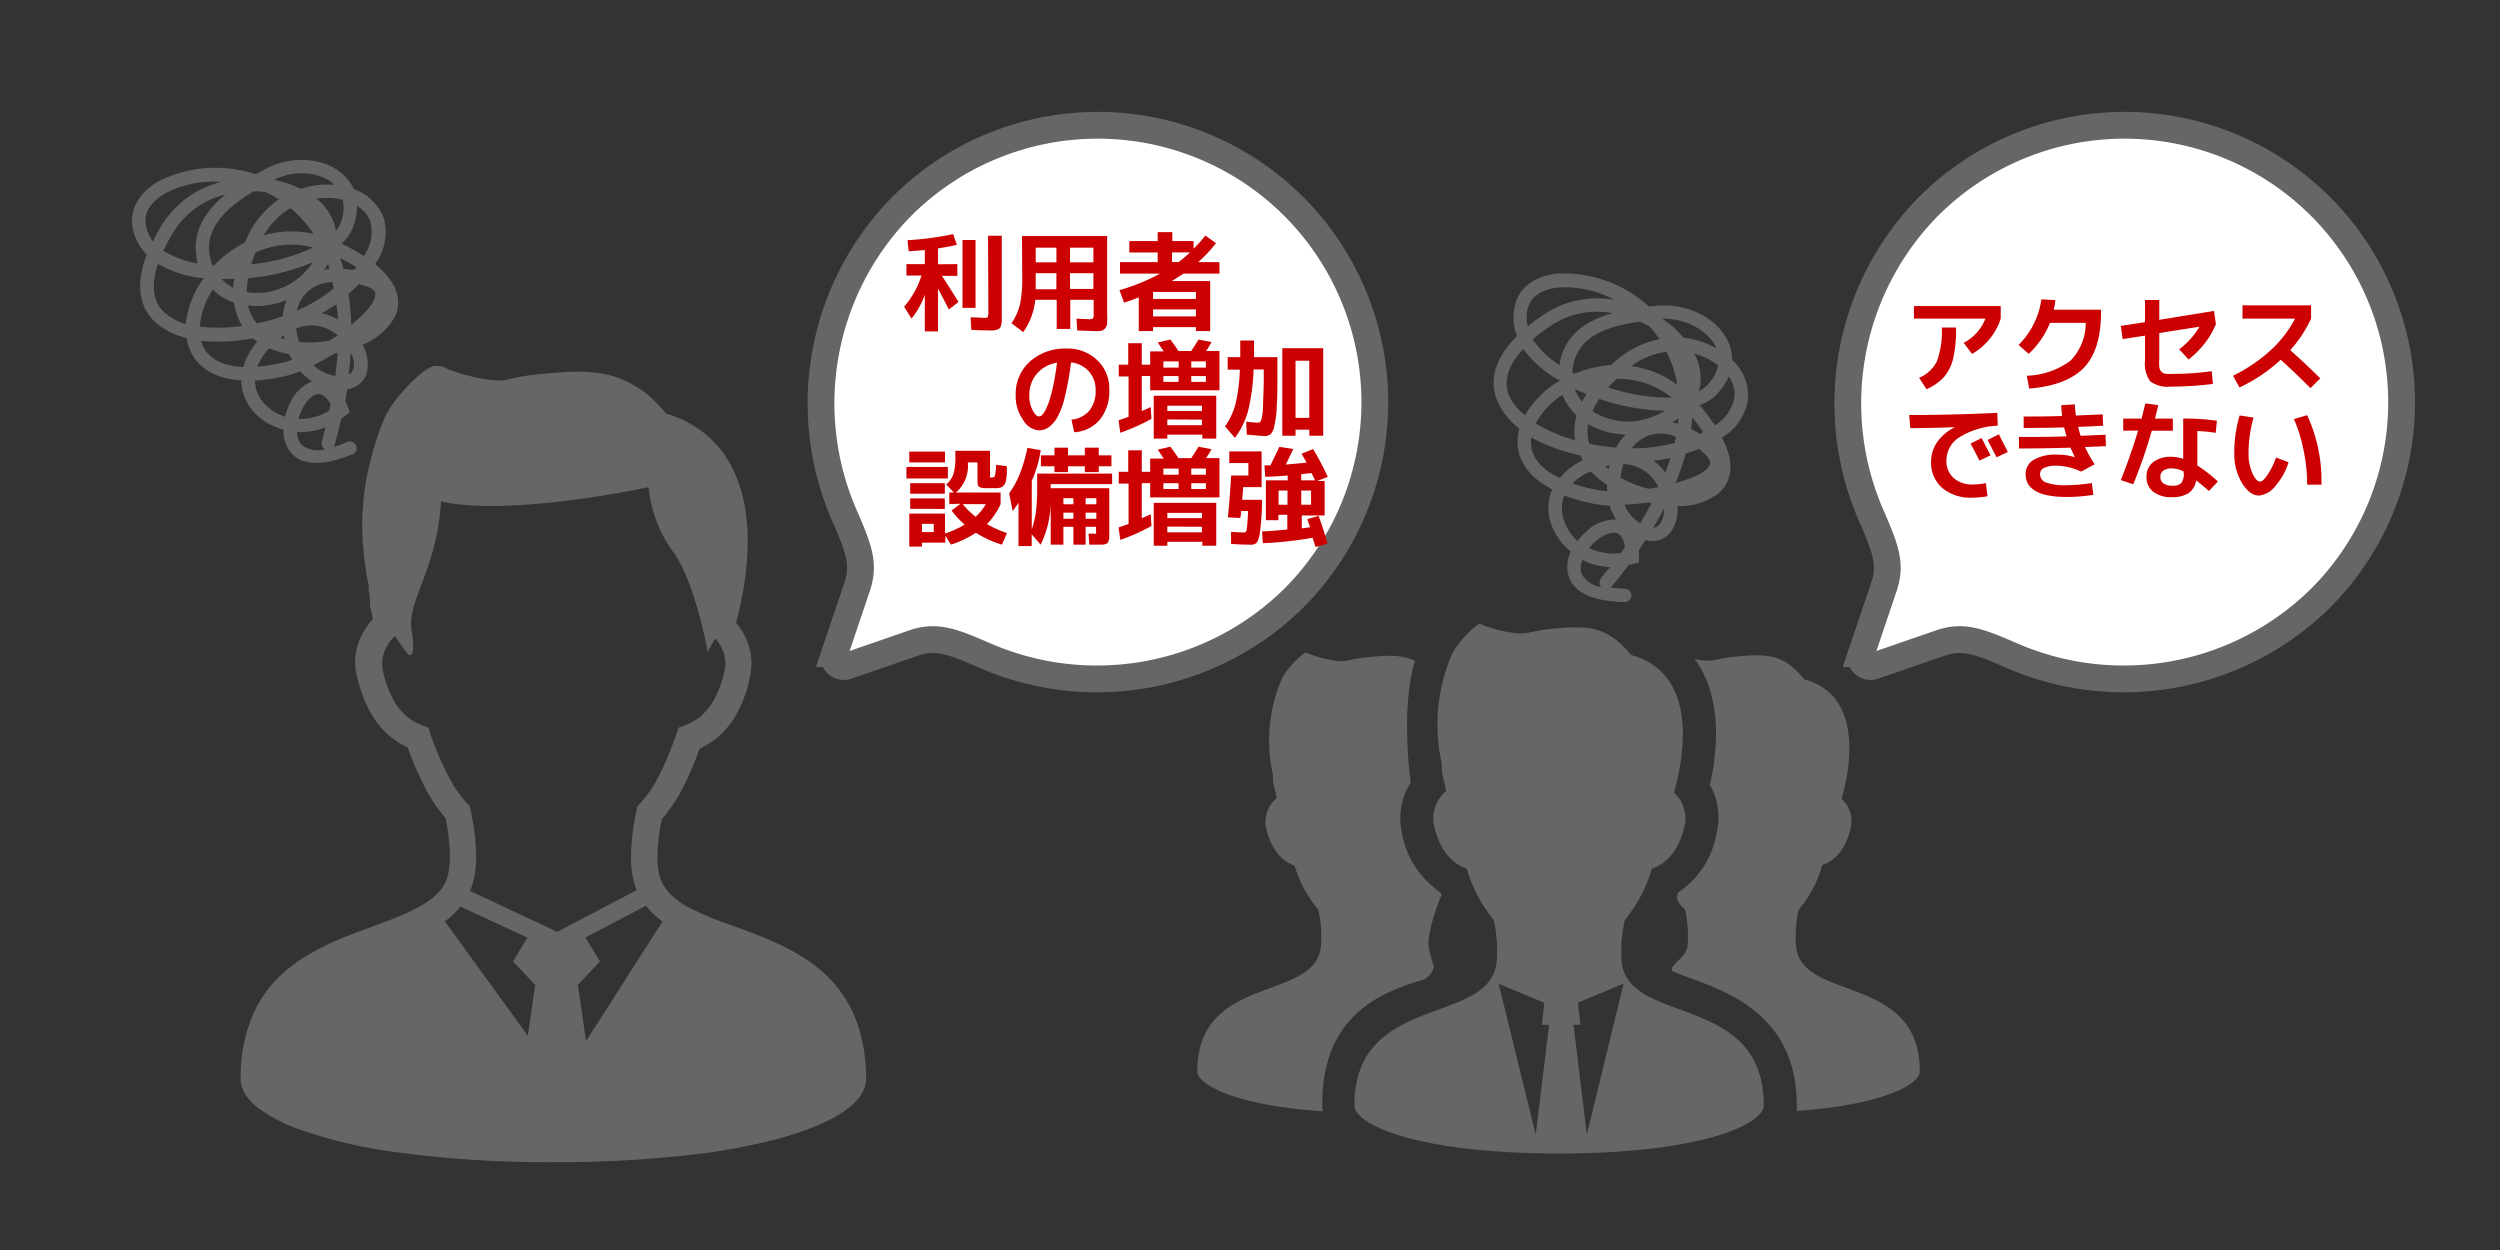 <svg height="140" viewBox="0 0 280 140" width="280" xmlns="http://www.w3.org/2000/svg"><rect x="0" y="0" width="280" height="140" fill="#333333" stroke="none"/><path d="m0 0h280v140h-280z" fill="none"/><path d="m158.93 109.87a2.16 2.16 0 0 0 1.68-1.59 15.59 15.59 0 0 1 -.61-2.28c-.16-1.49 1.09-5.07 1.46-5.71l-.15-.36a10.15 10.15 0 0 1 -4.31-6.71 7.45 7.45 0 0 1 1-5.58s-1.18-8.24.48-13.62c-1.55-.75-3.24-.62-5.56-.39-1.78.18-2 .56-3.4.36a12.79 12.79 0 0 1 -3.22-.89c-.22-.11-2.28 1.72-2.86 3.22a17.47 17.47 0 0 0 -.87 10.45v.75l.42 1.8v.06a3.46 3.46 0 0 0 -1.19 3.33c.61 2.68 1.91 3.76 3.2 4.24a13.74 13.74 0 0 0 2.64 4.93 13.39 13.39 0 0 1 .3 4.12c-.65 6.27-13.84 3-13.84 14 0 1.44 4.11 3.79 14.05 4.47a4.62 4.62 0 0 1 -.05-.65c-.1-9.89 6.32-12.56 10.83-13.95z" fill="#666"/><path d="m201.16 106a13.3 13.3 0 0 1 .3-4.11 13.62 13.62 0 0 0 2.64-5c1.29-.47 2.59-1.55 3.2-4.23a3.4 3.4 0 0 0 -1.05-3.2c.61-2 3-11.46-4.17-13.37-2.39-3-4.47-2.87-8.05-2.51-1.78.18-2 .56-3.4.36-.3 0-.58-.1-.86-.16a9.55 9.55 0 0 1 .74 1.13c2.39 4.27 1.76 9.69 1 13a7.38 7.38 0 0 1 .78 5.26 10.11 10.11 0 0 1 -4.29 6.76 1 1 0 0 0 0 1.11 3.42 3.42 0 0 0 .73.84 13.39 13.39 0 0 1 .27 4.12c-.13 1.24-2.27 2.28-1.67 2.78.6.25 1.29.52 2.06.8 4.43 1.63 11.85 4.35 11.85 14.22a4.35 4.35 0 0 1 0 .63c9.75-.7 13.78-3 13.78-4.45-.02-10.98-13.21-7.71-13.86-13.98z" fill="#666"/><path d="m181.62 107.71a15.36 15.36 0 0 1 .38-4.71 15.75 15.75 0 0 0 3-5.69c1.48-.54 3-1.79 3.68-4.87a3.91 3.91 0 0 0 -1.2-3.68c.7-2.35 3.44-13.2-4.81-15.4-2.75-3.44-5.15-3.3-9.27-2.89-2 .21-2.34.64-3.91.41a14.38 14.38 0 0 1 -3.71-1c-.25-.13-2.63 2-3.29 3.7a20 20 0 0 0 -1 12v.88l.48 2.07s0 0 0 .06a4 4 0 0 0 -1.37 3.84c.7 3.08 2.2 4.33 3.68 4.87a15.75 15.75 0 0 0 3 5.69 15.36 15.36 0 0 1 .35 4.74c-.75 7.22-15.94 3.42-15.94 16.09 0 2 6.55 5.37 22.92 5.37s22.93-3.41 22.93-5.37c.02-12.69-15.17-8.89-15.92-16.11zm-9.62 19.36-4.15-16.89 5.11 2.13-.27 2.47h.81zm5.73 0-1.5-12.3h.77l-.27-2.47 5.11-2.13z" fill="#666"/><path d="m96.39 115.85a13.87 13.87 0 0 0 -5.39-7.91 21.84 21.84 0 0 0 -3.66-2.14c-1.89-.9-3.83-1.59-5.62-2.25a31.12 31.12 0 0 1 -4.74-2l-.15-.08a8.7 8.7 0 0 1 -1.24-.86 5.49 5.49 0 0 1 -1.28-1.48 4.72 4.72 0 0 1 -.6-1.91 7.42 7.42 0 0 1 -.08-1 22.31 22.31 0 0 1 .49-4.47 17.73 17.73 0 0 0 2.24-3.28 37.28 37.28 0 0 0 2-4.63 8.87 8.87 0 0 0 3.88-3.43 14.26 14.26 0 0 0 1.76-4.59 7 7 0 0 0 .16-1.5 6.81 6.81 0 0 0 -.65-2.91 7.91 7.91 0 0 0 -1.07-1.67c.22-.8.48-1.86.71-3.12a33.64 33.64 0 0 0 .59-6 21.92 21.92 0 0 0 -.4-4.32 14.9 14.9 0 0 0 -1-3.19 11.81 11.81 0 0 0 -3-4.21 12.3 12.3 0 0 0 -4.73-2.57 16.7 16.7 0 0 0 -2-2.07 11.23 11.23 0 0 0 -1.88-1.26 10.25 10.25 0 0 0 -2.91-1.08 14.87 14.87 0 0 0 -3.07-.29c-1.46 0-3 .15-4.68.32-.64.06-1.18.14-1.64.22-.7.13-1.21.26-1.63.34a4.44 4.44 0 0 1 -.57.09 3.31 3.31 0 0 1 -.55 0 6.49 6.49 0 0 1 -1-.08 22.23 22.23 0 0 1 -3.24-.73l-1.13-.38-.31-.14-.23-.11a1.23 1.23 0 0 0 -.38-.13l-.39-.03a2.11 2.11 0 0 0 -.43 0l-.26.09a2.42 2.42 0 0 0 -.36.19c-.2.12-.38.25-.59.4s-.74.61-1.15 1a19.54 19.54 0 0 0 -1.87 2.09 11.51 11.51 0 0 0 -.83 1.23 8 8 0 0 0 -.65 1.31 35.16 35.16 0 0 0 -1.8 6.23 29.19 29.19 0 0 0 -.49 5.27 35.69 35.69 0 0 0 .72 6.75v.27s0 .36.05.55.07.57.09.81 0 .24 0 .32 0 .08 0 .11v.16l.34 1.54a8.27 8.27 0 0 0 -1.26 1.83 6.83 6.83 0 0 0 -.74 3.08 7.11 7.11 0 0 0 .23 1.6 15.67 15.67 0 0 0 1.09 3.17 9.85 9.85 0 0 0 2.37 3.28 8.88 8.88 0 0 0 2.2 1.43 38.63 38.63 0 0 0 2 4.62 17.49 17.49 0 0 0 2.24 3.29 22.31 22.31 0 0 1 .49 4.47 7.31 7.31 0 0 1 -.08 1 5.07 5.07 0 0 1 -.31 1.46 4.85 4.85 0 0 1 -1.1 1.62 9 9 0 0 1 -1.9 1.36l-.58.31c-.61.31-1.29.61-2 .9-1.66.68-3.56 1.32-5.48 2.08a31.24 31.24 0 0 0 -4.3 2.05 17.15 17.15 0 0 0 -3 2.18 13.41 13.41 0 0 0 -3.4 4.8 17.79 17.79 0 0 0 -1.29 7 2.87 2.87 0 0 0 .22 1.09 4.08 4.08 0 0 0 .49.89 6.88 6.88 0 0 0 1.47 1.42 18 18 0 0 0 4.28 2.2 53.38 53.38 0 0 0 11.08 2.61 125 125 0 0 0 17.51 1.1 133.3 133.3 0 0 0 15.52-.83 71.44 71.44 0 0 0 8.42-1.48 38.93 38.93 0 0 0 4.64-1.41 24.45 24.45 0 0 0 2.62-1.17 13.11 13.11 0 0 0 1.51-.93 6.74 6.74 0 0 0 1.6-1.54 4.22 4.22 0 0 0 .5-.91 3.2 3.2 0 0 0 .19-1 19.18 19.18 0 0 0 -.61-5.04zm-37.27.15-9.3-12.81.36-.27a9.07 9.07 0 0 0 1.39-1.38l7.5 3.47-1.61 2.67 2.48 2.62zm-6.48-16.22a7.84 7.84 0 0 0 .59-2.31 9 9 0 0 0 .1-1.35 26.43 26.43 0 0 0 -.64-5.47l-.08-.4-.28-.25a13.38 13.38 0 0 1 -2.07-3 33.78 33.78 0 0 1 -2.07-4.83l-.19-.67-.64-.23a5.9 5.9 0 0 1 -1.3-.66 6.07 6.07 0 0 1 -1.77-1.85 11.12 11.12 0 0 1 -1.39-3.58 4.29 4.29 0 0 1 -.1-.86 4 4 0 0 1 .44-1.78 5.17 5.17 0 0 1 1-1.32 21.45 21.45 0 0 0 1.42 2c.66.66.75-.89.44-2.63-.57-3.19 2.92-7 3.28-14.43 7.88 1.75 23.27-1.6 23.27-1.6a14.55 14.55 0 0 0 2.8 7.33c2.41 3.34 3.82 11.11 3.82 11.11s.34-.64.85-1.5a5.11 5.11 0 0 1 .74 1.13 4 4 0 0 1 .38 1.67 3.67 3.67 0 0 1 -.1.86 12.06 12.06 0 0 1 -.87 2.61 7.25 7.25 0 0 1 -1.67 2.35 6 6 0 0 1 -1.92 1.13l-.68.25-.23.65a35.8 35.8 0 0 1 -2.02 4.85 13.63 13.63 0 0 1 -2.08 3l-.28.3-.08.39a25.76 25.76 0 0 0 -.64 5.47 9 9 0 0 0 .1 1.35 8 8 0 0 0 .51 2.11.39.39 0 0 0 0 .09l-8.86 4.66zm13 16.82-.92-6.3 2.48-2.62-1.63-2.68 6.78-3.56q.29.36.6.69a10.76 10.76 0 0 0 1.25 1.08z" fill="#666"/><path d="m259.9 23.12a31.06 31.06 0 0 0 -43.91 0 31.43 31.43 0 0 0 -6.3 34.88c1.53 3.54 2.14 5.22 1.32 7.69l-2.54 7.52a1.1 1.1 0 0 0 .26 1.13 1.12 1.12 0 0 0 1.13.26l7.52-2.6c2.47-.82 4.15-.21 7.69 1.32a31.41 31.41 0 0 0 34.83-6.32 31.05 31.05 0 0 0 0-43.88z" fill="#fff" stroke="#666" stroke-miterlimit="10" stroke-width="3"/><path d="m144.9 23.12a31.06 31.06 0 0 0 -43.91 0 31.43 31.43 0 0 0 -6.3 34.88c1.53 3.54 2.14 5.22 1.32 7.69l-2.54 7.52a1.1 1.1 0 0 0 .26 1.13 1.12 1.12 0 0 0 1.13.26l7.52-2.6c2.47-.82 4.15-.21 7.69 1.32a31.41 31.41 0 0 0 34.83-6.32 31.05 31.05 0 0 0 0-43.88z" fill="#fff" stroke="#666" stroke-miterlimit="10" stroke-width="3"/><path d="m39.62 21.18a4.78 4.78 0 0 0 -1.28-1.71c-2.14-1.88-5.79-2.09-8.78-.46l-.91.51a14.28 14.28 0 0 0 -10.85.76c-2.1 1.2-3.18 3-3 4.84a5.67 5.67 0 0 0 1.64 3.39c-1.56 4.06-.39 6.39 1.07 7.68a8 8 0 0 0 3.4 1.66 5.48 5.48 0 0 0 .7 2c.66 1.08 2.14 2.56 5.41 2.74a5.39 5.39 0 0 0 1.55 3.7 6.72 6.72 0 0 0 3.17 1.82 3.82 3.82 0 0 0 1 2.76c.91.91 2.81 1.66 6.71 0h.08a.75.75 0 0 0 -.66-1.35c-.54.22-1 .4-1.5.54a1 1 0 0 0 .12-.25c.28-1 .52-2 .73-2.91l.5-.37.45-.34-.17-.52q-.16-.41-.33-.75c.08-.46.16-.9.23-1.33a2.57 2.57 0 0 0 2.19-1.86 4.37 4.37 0 0 0 -.48-3.12 7.06 7.06 0 0 0 3.67-3.24c.53-1.24.72-3.37-2.28-5.79a6 6 0 0 0 1-5.11 5.5 5.5 0 0 0 -3.38-3.29zm-4.17 1.07a7.79 7.79 0 0 1 1.55-.08 6.94 6.94 0 0 1 1.4.21 4.65 4.65 0 0 1 -.26 2.62 3.33 3.33 0 0 1 -.53.87 5.78 5.78 0 0 0 -.24-1 6.09 6.09 0 0 0 -1.92-2.62zm1.9-1.65.09.08h-.34a9.45 9.45 0 0 0 -3.41.47 11.59 11.59 0 0 0 -3-1c2.24-1.15 5.07-.94 6.66.45zm2.57 9.33-.25.29c-.44 0-.86-.08-1.2-.1-.12-.42-.25-.83-.39-1.22a20.5 20.5 0 0 1 1.84 1.03zm-7.39-6.63a12.85 12.85 0 0 1 2.57 2.88 11.29 11.29 0 0 0 -5.57.18 8.8 8.8 0 0 1 3-3.06zm-4.39 6.31c.13-.42.28-.87.47-1.32a9.58 9.58 0 0 1 6.47-.57 21.65 21.65 0 0 1 -6.94 1.89zm6.9-.22a10 10 0 0 1 -1.04 1.24 7.4 7.4 0 0 1 -6.36 2.09 8.74 8.74 0 0 1 .15-1.56 24.51 24.51 0 0 0 7.21-1.77zm1.69.17c.07.19.13.39.19.58-.22 0-.42.05-.63.09a7.66 7.66 0 0 0 .44-.67zm-7.27-8.08h.2a13.11 13.11 0 0 1 1.56.84 10.75 10.75 0 0 0 -3.68 4.58l-.12.26a12.78 12.78 0 0 0 -3.42 2.56h-.2a5.79 5.79 0 0 1 -.32-1.14c-.57-3.24 2.26-5.54 4.92-7.15.36-.01.71.02 1.06.05zm2.94 18.19c.1.21.21.42.32.63-.28.1-.55.18-.79.24a20.07 20.07 0 0 1 -3.12.54 6.19 6.19 0 0 1 1.11-1.81 2.85 2.85 0 0 1 .23-.26 10.28 10.28 0 0 0 2.25.66zm-1-1.81.39-.3a3.58 3.58 0 0 0 .09.45zm-5.24-5.62a4.68 4.68 0 0 1 -1.34-1h1.44c-.09.36-.12.69-.14 1zm1 4.26a17.52 17.52 0 0 1 -4.78.07 8.78 8.78 0 0 1 1.46-4.14 6.21 6.21 0 0 0 2.37 1.47 6.35 6.35 0 0 0 .93 2.6zm-5-7a9.94 9.94 0 0 1 -3.86-1.43c.35-.74.76-1.47 1.17-2.15a9.41 9.41 0 0 1 5.79-4.14c-2.09 1.71-3.78 4-3.24 7.06-.02.22.07.45.12.66zm-5.85-4.5c-.2-1.7 1.29-2.82 2.21-3.35a11.62 11.62 0 0 1 6.3-1.28 10.86 10.86 0 0 0 -6.68 4.81c-.4.65-.75 1.28-1 1.86a4 4 0 0 1 -.83-2.04zm2.21 10.11c-1.58-1.39-1.53-3.47-.82-5.56a12.33 12.33 0 0 0 5 1.6h.1v.05a10.44 10.44 0 0 0 -2 5.09 5.93 5.93 0 0 1 -2.28-1.22zm4.39 4a4.16 4.16 0 0 1 -.4-.94 20.31 20.31 0 0 0 5.82-.28 5.71 5.71 0 0 0 .48.38 7.3 7.3 0 0 0 -1.56 2.84c-2.1-.11-3.58-.76-4.34-2.02zm6.77 6.18a4 4 0 0 1 -1.13-2.66 21.4 21.4 0 0 0 3.74-.6 11.71 11.71 0 0 0 1.34-.45 6.68 6.68 0 0 0 1.3 1.13 4.79 4.79 0 0 0 -2.62 2.83 7.48 7.48 0 0 0 -.37 1.13 5.22 5.22 0 0 1 -2.26-1.4zm6.37 4.15a.76.76 0 0 0 .37.87 2.91 2.91 0 0 1 -2.6-.46 2.19 2.19 0 0 1 -.55-1.46 7.76 7.76 0 0 0 3.19-.53c-.13.5-.27 1.03-.41 1.56zm.84-3.44a6.36 6.36 0 0 1 -3.45.92 5.94 5.94 0 0 1 .26-.78c.51-1.22 1.35-2.06 2-2 .44 0 .9.4 1.32 1.1-.02.19-.08.46-.13.76zm-5.22-10.58a23.12 23.12 0 0 1 -2.9.8 4.69 4.69 0 0 1 -1-2 8.76 8.76 0 0 0 4.33-.62 6.61 6.61 0 0 0 -.43 1.82zm1.5 1.37a4.4 4.4 0 0 1 3.83.21 5.19 5.19 0 0 1 .83.55c-.3.21-.61.41-.92.6a12.51 12.51 0 0 1 -3.4.15 7.35 7.35 0 0 1 -.34-1.51zm4.39 5.3a4.44 4.44 0 0 1 -2.45-1.2c.75-.37 1.56-.81 2.36-1.3l.34-.07c-.05.83-.14 1.69-.25 2.57zm2-.77a1 1 0 0 1 -.51.63c.11-.85.18-1.66.23-2.45a2.77 2.77 0 0 1 .33 1.82zm-1.76-5.55a.83.83 0 0 0 -.16-.09 6 6 0 0 0 -1.62-.6 17.71 17.71 0 0 0 1.64-1c.12.51.17 1.09.19 1.69zm-4.54-1a4 4 0 0 1 4-3.16c0 .23.1.47.14.7h-.05a17.78 17.78 0 0 1 -4.04 2.47zm8.75-1.86c.09.87-1.06 2.17-2.67 3.47a28 28 0 0 0 -.3-3.47c.42-.36.8-.72 1.14-1.07 1.18.23 1.82.61 1.88 1.08zm-.52-8a4.56 4.56 0 0 1 -.74 3.76 22.81 22.81 0 0 0 -2.48-1.37 5.08 5.08 0 0 0 1.23-1.76 6.58 6.58 0 0 0 .5-2.48 3.59 3.59 0 0 1 1.54 1.88z" fill="#666"/><path d="m194 40.31a4.71 4.71 0 0 0 -.47-2.08c-1.2-2.59-4.46-4.26-7.85-4l-1 .09a14.27 14.27 0 0 0 -10.24-3.68c-2.41.25-4.12 1.42-4.67 3.24a5.61 5.61 0 0 0 .13 3.75c-3.07 3.09-2.93 5.69-2.12 7.46a7.91 7.91 0 0 0 2.39 2.91 5.46 5.46 0 0 0 -.16 2.12c.16 1.26.92 3.2 3.84 4.69a5.38 5.38 0 0 0 -.08 4 6.84 6.84 0 0 0 2.16 2.95 3.82 3.82 0 0 0 -.19 2.93c.46 1.2 1.9 2.65 6.12 2.74h.14a.75.75 0 0 0 -.06-1.5 14.55 14.55 0 0 1 -1.58-.12.79.79 0 0 0 .2-.17c.66-.81 1.27-1.6 1.84-2.37l.61-.13.55-.14v-.57a7.59 7.59 0 0 0 0-.82c.25-.38.5-.75.74-1.13a2.55 2.55 0 0 0 2.76-.81 4.36 4.36 0 0 0 .82-3 7.08 7.08 0 0 0 4.66-1.47c1-.92 2.09-2.79.32-6.2a6 6 0 0 0 2.92-4.29 5.46 5.46 0 0 0 -1.78-4.4zm-4.24-.7a7.44 7.44 0 0 1 1.48.56 6.69 6.69 0 0 1 1.19.75 4.49 4.49 0 0 1 -1.33 2.31 3.31 3.31 0 0 1 -.84.59 5.41 5.41 0 0 0 .2-1 6 6 0 0 0 -.69-3.21zm2.41-.74v.11l-.3-.16a9.52 9.52 0 0 0 -3.32-1 11.41 11.41 0 0 0 -2.37-2.13c2.59-.05 5.1 1.31 6 3.18zm-1.42 9.56-.35.17c-.38-.23-.75-.42-1-.57.06-.44.1-.87.13-1.28a18.56 18.56 0 0 1 1.23 1.68zm-4.08-9a12.92 12.92 0 0 1 1.18 3.67 11.17 11.17 0 0 0 -5.15-2.1 8.83 8.83 0 0 1 3.98-1.61zm-6.57 4c.29-.34.61-.68 1-1a9.62 9.62 0 0 1 6.15 2.1 21.64 21.64 0 0 1 -7.14-1.14zm6.4 2.58a9.39 9.39 0 0 1 -1.49.7 7.42 7.42 0 0 1 -6.66-.66 9.57 9.57 0 0 1 .77-1.37 24.2 24.2 0 0 0 7.39 1.32zm1.48.84c0 .2 0 .41-.06.61a5.1 5.1 0 0 0 -.61-.17c.25-.19.48-.29.69-.48zm-3.38-10.37.17.11a12.74 12.74 0 0 1 1.09 1.4 10.71 10.71 0 0 0 -5.21 2.7l-.22.19a12.69 12.69 0 0 0 -4.11 1l-.22-.12a5.91 5.91 0 0 1 .17-1.16c.78-3.2 4.3-4.16 7.38-4.57.35.12.65.28.95.45zm-4.6 17.83a5.63 5.63 0 0 0 0 .71l-.83-.1a20.52 20.52 0 0 1 -3.07-.77 6 6 0 0 1 1.75-1.21l.31-.15a9.85 9.85 0 0 0 1.84 1.52zm-.22-2.08.47-.11c0 .15-.07.29-.1.44zm-2.58-7.23a5 5 0 0 1 -.83-1.44c.43.2.87.4 1.32.58-.18.27-.35.56-.49.86zm-.79 4.31a17.64 17.64 0 0 1 -4.41-1.89 8.61 8.61 0 0 1 3-3.19 6.21 6.21 0 0 0 1.58 2.3 6.35 6.35 0 0 0 -.17 2.76zm-1.74-8.42a10 10 0 0 1 -3-2.87 20.46 20.46 0 0 1 1.94-1.49 9.37 9.37 0 0 1 7-1.46c-2.6.72-5.08 2.14-5.82 5.15-.04.2-.08.43-.12.65zm-3.51-6.51c.51-1.64 2.32-2.07 3.38-2.18a11.74 11.74 0 0 1 6.28 1.38 10.84 10.84 0 0 0 -8 1.7q-.95.66-1.71 1.29a4.2 4.2 0 0 1 .05-2.21zm-2.06 10.12c-.88-1.92 0-3.8 1.5-5.42a12.52 12.52 0 0 0 4 3.5h.08v.06a10.59 10.59 0 0 0 -3.87 3.86 6 6 0 0 1 -1.71-2zm2.4 5.5a3.87 3.87 0 0 1 0-1 20.06 20.06 0 0 0 5.5 2c.09.19.18.37.28.54a7.31 7.31 0 0 0 -2.57 2c-1.94-.91-3.02-2.14-3.21-3.54zm3.7 8.38a4 4 0 0 1 0-2.89 20.6 20.6 0 0 0 3.67 1 10.32 10.32 0 0 0 1.4.14 6.9 6.9 0 0 0 .74 1.55 4.81 4.81 0 0 0 -3.53 1.53 7.55 7.55 0 0 0 -.8.88 5.1 5.1 0 0 1 -1.48-2.26zm4.14 6.37a.77.77 0 0 0 0 1 2.89 2.89 0 0 1 -2.19-1.47 2.17 2.17 0 0 1 .08-1.56 7.7 7.7 0 0 0 3.13.8c-.36.33-.67.75-1.02 1.18zm2.17-2.81a6.35 6.35 0 0 1 -3.53-.56 5.4 5.4 0 0 1 .56-.61c1-.9 2.06-1.33 2.68-1 .4.19.67.73.77 1.54zm-.51-11.81a26.56 26.56 0 0 1 -3-.44 4.65 4.65 0 0 1 -.13-2.2 8.77 8.77 0 0 0 4.22 1.18 6.53 6.53 0 0 0 -1.09 1.46zm.82 1.85a4.43 4.43 0 0 1 3.4 1.74 5.43 5.43 0 0 1 .54.84l-1.09.19a13.47 13.47 0 0 1 -3.17-1.24 7.18 7.18 0 0 1 .31-1.51zm1.88 6.63a4.52 4.52 0 0 1 -1.76-2.09 26.54 26.54 0 0 0 2.69-.24l.34.07c-.4.75-.82 1.5-1.28 2.26zm2.19.12a1 1 0 0 1 -.72.37c.44-.73.83-1.45 1.19-2.15a2.74 2.74 0 0 1 -.48 1.78zm.63-5.79-.11-.15a6 6 0 0 0 -1.24-1.19 16.89 16.89 0 0 0 1.93-.31c-.18.55-.37 1.1-.59 1.65zm-3.76-2.73a4 4 0 0 1 4.94-1.28c0 .23-.09.47-.15.7h-.06a18.15 18.15 0 0 1 -4.74.58zm8.75 1.79c-.26.83-1.84 1.56-3.85 2.09a26.29 26.29 0 0 0 1.13-3.29c.53-.17 1-.34 1.48-.53.94.73 1.39 1.31 1.24 1.73zm2.75-7.52a4.56 4.56 0 0 1 -2.2 3.15 21.56 21.56 0 0 0 -1.72-2.26 4.82 4.82 0 0 0 1.84-1.11 6.84 6.84 0 0 0 1.45-2.1 3.58 3.58 0 0 1 .63 2.36z" fill="#666"/><g fill="#c00"><path d="m107.22 29.58v1.32h-1.72c.44.67 1.06 1.64 1.85 2.92l-1.08.85c-.19-.39-.6-1.18-1.21-2.35v4.8h-1.48v-4.12a8.93 8.93 0 0 1 -1.49 2.68l-.83-1.33a9.91 9.91 0 0 0 1.95-3.49h-1.69v-1.28h2.06v-1.58c-.65.07-1.25.11-1.81.14l-.13-1.24a32.67 32.67 0 0 0 5.11-.68l.42 1.2c-.55.13-1.26.27-2.11.4v1.78zm.58 4.9v-7.6h1.46v7.6zm2.86-8.08h1.54v8.68.9a2.82 2.82 0 0 1 -.11.55.53.53 0 0 1 -.29.34 2.09 2.09 0 0 1 -.48.13 5.08 5.08 0 0 1 -.76 0c-.39 0-1 0-1.78-.06l-.07-1.4c.71 0 1.21.06 1.51.06a.67.67 0 0 0 .41-.08c0-.05.07-.21.07-.48z"/><path d="m114.46 26.44h9.54v8.72a8.68 8.68 0 0 1 0 1.07.94.94 0 0 1 -.25.57.83.83 0 0 1 -.54.27 7.61 7.61 0 0 1 -1 0l-1.56-.06-.08-1.32 1.36.06a.85.85 0 0 0 .48-.08.85.85 0 0 0 .08-.48v-1.61h-2.62v3.26h-1.52v-3.26h-2.4a7.56 7.56 0 0 1 -1.35 3.62l-1.31-1a6.52 6.52 0 0 0 .95-2.11 15 15 0 0 0 .25-3.17zm3.86 4.16h-2.32v1 .8h2.31zm0-1.22v-1.64h-2.32v1.64zm1.52 0h2.62v-1.64h-2.62zm0 1.22v1.76h2.62v-1.76z"/><path d="m131.24 31.48h4.3v5.6h-1.6v-.44h-4.8v.44h-1.6v-3.78c-.62.25-1.17.45-1.64.6l-.52-1.4a22.38 22.38 0 0 0 4.55-1.86h-4.49v-1.28h4.22v-1.08h-3.18v-1.28h3.18v-1h1.64v1h2.38v.85a12.41 12.41 0 0 0 1.32-1.47l1.19.85a14.71 14.71 0 0 1 -2 2.13h2.39v1.28h-4c-.32.19-.75.47-1.34.84zm-2.1 2h4.8v-.78h-4.8zm0 1.17v.79h4.8v-.79zm4.13-6.38h-2v1.08h.73a15.31 15.31 0 0 0 1.27-1.07z"/><path d="m120 47a3 3 0 0 0 2-1 3.48 3.48 0 0 0 .71-2.3 3.07 3.07 0 0 0 -.76-2.11 3.13 3.13 0 0 0 -2-1 32.18 32.18 0 0 1 -.68 3.82 9.17 9.17 0 0 1 -.86 2.35 3.47 3.47 0 0 1 -1 1.12 2 2 0 0 1 -1.11.32 2.29 2.29 0 0 1 -1.73-1.2 4.5 4.5 0 0 1 -.81-2.72 4.85 4.85 0 0 1 1.58-3.78 5.9 5.9 0 0 1 4.14-1.46 4.73 4.73 0 0 1 3.41 1.3 4.36 4.36 0 0 1 1.35 3.3 5 5 0 0 1 -1.06 3.36 4 4 0 0 1 -2.86 1.41zm-1.61-6.38a3.74 3.74 0 0 0 -2.28 1.26 3.68 3.68 0 0 0 -.83 2.44 3.45 3.45 0 0 0 .37 1.62c.25.47.49.7.71.7a.53.53 0 0 0 .35-.16 2.17 2.17 0 0 0 .4-.59 8.15 8.15 0 0 0 .44-1.09c.14-.44.29-1 .44-1.74s.28-1.54.4-2.44z"/><path d="m127.88 38.44v2.4h.94v-1.48h1.52c-.18-.27-.4-.59-.67-1l1.41-.33c.36.47.66.9.9 1.28h1.43c.34-.49.61-.92.82-1.28l1.46.28a11.1 11.1 0 0 1 -.61 1h1.5v4.4h-7.76v-1.6h-.94v3.93c.4-.17.72-.32 1-.44l.08 1.31a22.45 22.45 0 0 1 -3.49 1.56l-.19-1.4c.5-.16.87-.3 1.12-.39v-4.52h-1.1v-1.32h1.06v-2.4zm2.86 10.24v.44h-1.52v-4.8h7v4.8h-1.56v-.44zm1.28-8.2h-1.72v.69h1.7zm-1.72 2.29h1.7v-.65h-1.7zm.44 3.26h3.88v-.59h-3.88zm0 .95v.64h3.88v-.62zm2.68-6.5v.69h1.64v-.69zm0 1.64v.65h1.64v-.65z"/><path d="m139.64 48.68-.07-1.46a11.91 11.91 0 0 0 1.35.12c.15 0 .26-.1.34-.31a6 6 0 0 0 .2-1.42c0-.75.08-1.85.08-3.29v-.94h-1.14a22.27 22.27 0 0 1 -.62 4.66 8.93 8.93 0 0 1 -1.47 3l-1.11-1.28a8 8 0 0 0 1.16-2.45 18.72 18.72 0 0 0 .5-3.91h-1.36v-1.4h1.41c0-.38 0-1 0-1.86h1.54v1.86h2.62v1.3c0 1.76 0 3.14-.07 4.12a10.69 10.69 0 0 1 -.27 2.24 1.79 1.79 0 0 1 -.45 1 1.3 1.3 0 0 1 -.75.18c-.33-.04-.95-.08-1.89-.16zm5.46-.56v.68h-1.48v-9.8h4.58v9.8h-1.56v-.68zm1.54-1.32v-6.4h-1.54v6.4z"/><path d="m101.52 53.59v-1.29h4.64v1.29zm4.8 2.87v-1.3h.51l-.85-.9a2.7 2.7 0 0 0 .8-1.15 6.45 6.45 0 0 0 .22-2v-.62h3.88v2.81.17a.4.4 0 0 0 .21 0c.19 0 .3-.06.34-.18a8.29 8.29 0 0 0 .14-1.24l1.2.17v.82a5.41 5.41 0 0 1 -.08.61c0 .22-.08.37-.1.45a.81.81 0 0 1 -.19.28.65.65 0 0 1 -.25.2 2.82 2.82 0 0 1 -.4.09 3.25 3.25 0 0 1 -.51 0h-.7a1.8 1.8 0 0 1 -.87-.13c-.13-.09-.19-.28-.19-.59v-2.16h-1.08v.05a3.94 3.94 0 0 1 -1.33 3.32h5v1.3a7.93 7.93 0 0 1 -1.53 2.24 11.7 11.7 0 0 0 2.24 1l-.56 1.3a11.84 11.84 0 0 1 -2.92-1.33 11.72 11.72 0 0 1 -2.79 1.33l-.63-1v.78h-2.62v.44h-1.42v-3.7h4v2.23a9.81 9.81 0 0 0 2.2-1 9.26 9.26 0 0 1 -1.46-1.57l1-.76zm-4.48-4.67v-1.21h4v1.21zm.1 3.51v-1.18h3.88v1.18zm0 1.69v-1.17h3.88v1.18zm1.32 2.6h1.32v-.92h-1.32zm6-1.7a5.65 5.65 0 0 0 1.15-1.43h-2.58a8 8 0 0 0 1.46 1.43z"/><path d="m121.59 59v2h-1.37v-2h-1.12v2h-1.42v-4.78a11 11 0 0 1 -1.13 4.78l-1-1.16v1.32h-1.48v-4.84c-.28.42-.5.73-.66.92l-.38-2a10.49 10.49 0 0 0 1.2-2.19 18.11 18.11 0 0 0 .84-2.89l1.49.26a13.6 13.6 0 0 1 -1 3.44v5.42a10.73 10.73 0 0 0 .48-2.06 25 25 0 0 0 .12-2.78v-1.4h8.4v1.18h-6.88v.46h6.56v4.86.59a1.27 1.27 0 0 1 -.06.39.57.57 0 0 1 -.12.27.45.45 0 0 1 -.23.14 1.36 1.36 0 0 1 -.35.07h-.48-1l-.08-1.23h.72a.17.17 0 0 0 .12 0 1.33 1.33 0 0 0 0-.29v-.48zm1.47-8h1.42v1.22h-1.42v.66h-1.56v-.66h-1.88v.66h-1.52v-.66h-1.52v-1.22h1.52v-.86h1.52v.86h1.88v-.86h1.56zm-2.84 5.48v-.68h-1.12v.68zm0 .94h-1.12v.68h1.12zm1.37-.94h1.2v-.68h-1.2zm0 .94v.68h1.2v-.68z"/><path d="m127.88 50.44v2.4h.94v-1.48h1.52c-.18-.27-.4-.59-.67-1l1.41-.33c.36.47.66.9.9 1.28h1.43c.34-.49.61-.92.82-1.28l1.46.28a11.1 11.1 0 0 1 -.61 1h1.5v4.4h-7.76v-1.6h-.94v3.93c.4-.17.72-.32 1-.44l.08 1.31a22.45 22.45 0 0 1 -3.49 1.56l-.19-1.4c.5-.16.87-.3 1.12-.39v-4.52h-1.1v-1.32h1.06v-2.4zm2.86 10.24v.44h-1.52v-4.8h7v4.8h-1.56v-.44zm1.28-8.2h-1.72v.69h1.7zm-1.72 2.29h1.7v-.65h-1.7zm.44 3.26h3.88v-.59h-3.88zm0 .95v.64h3.88v-.62zm2.68-6.5v.69h1.64v-.69zm0 1.64v.65h1.64v-.65z"/><path d="m141.3 50.56v4h-2.07c0 .44-.07.92-.11 1.42h2.22v.92q-.1 1.92-.24 2.79a2.57 2.57 0 0 1 -.36 1.1.92.92 0 0 1 -.74.21c-.32 0-1 0-2.12-.08v-1.36c.82.06 1.3.08 1.46.08s.25-.1.29-.32.1-.91.16-2.08h-.79c0 .36-.06.62-.08.78l-1.4-.08c.15-1.4.27-3 .37-4.68h1.93v-1.4h-2.14v-1.3zm5.12 7.58 1.26-.36q.56 1.5 1 3.12l-1.36.36c0-.1-.07-.26-.13-.49l-.17-.54a43.2 43.2 0 0 1 -5.58.61l-.08-1.32c1.11-.06 2.05-.13 2.82-.22v-1.64h-1v.6h-1.4v-4.46h2.44v-.54c-.86.07-1.7.12-2.52.14l-.08-1.28h.33.34q.45-.93 1-2.07l1.55.24q-.48 1.05-.84 1.74l2.35-.21-.58-1 1.3-.53a33.2 33.2 0 0 1 1.64 3.12l-1.19.46h.84v3.86h-2.56v1.45l.93-.13c-.17-.45-.25-.73-.31-.91zm-2.22-3.2h-1v1.59h1zm1.54-1.14h1.54c-.08-.18-.21-.45-.39-.82l-1.15.13zm0 1.14v1.59h1.1v-1.59z"/><path d="m214.36 35.68v-1.4h9.72v1.4a6.73 6.73 0 0 1 -1.21 2.24 7 7 0 0 1 -2 1.72l-.94-1.24a5.21 5.21 0 0 0 2.44-2.72zm3.12 1h1.6a15 15 0 0 1 -.31 3.4 5 5 0 0 1 -1 2.1 5.72 5.72 0 0 1 -2 1.41l-.83-1.28a3.88 3.88 0 0 0 2-1.86 9.8 9.8 0 0 0 .54-3.81z"/><path d="m233.6 36.16h-4a9.76 9.76 0 0 1 -2.38 3.47l-1.14-1a8.74 8.74 0 0 0 1.71-2.37 8.52 8.52 0 0 0 .84-2.73l1.56.08c0 .34-.09.7-.17 1.08h5.29v.31q0 4.19-1.91 6.18t-6.13 2.34l-.27-1.44a8.69 8.69 0 0 0 4.87-1.66 6 6 0 0 0 1.73-4.26z"/><path d="m247.85 43a37.71 37.71 0 0 1 -4.71.3 3.37 3.37 0 0 1 -2.31-.58 3.38 3.38 0 0 1 -.59-2.32v-2.81l-2.5.39-.21-1.48 2.71-.42v-2.48h1.6v2.22l6.13-1 .21 1.48a8.77 8.77 0 0 1 -1.25 2.15 10 10 0 0 1 -1.81 1.81l-1.05-1.14a8.69 8.69 0 0 0 2.27-2.53l-4.5.71v2.8a7.72 7.72 0 0 0 0 1 .93.93 0 0 0 .24.53.87.87 0 0 0 .5.24 6.93 6.93 0 0 0 .92 0 28.67 28.67 0 0 0 4.21-.3z"/><path d="m251.16 35.68v-1.48h7.68v1.48a13.75 13.75 0 0 1 -2.33 3.53q1.92 1.73 3.36 3.17l-1.1 1.09q-1.75-1.76-3.33-3.18a18 18 0 0 1 -4.62 3.11l-.72-1.32a18 18 0 0 0 4.18-2.82 12.93 12.93 0 0 0 2.77-3.58z"/><path d="m213.83 46.48q4.84 0 9.86-.24l.06 1.44a8.76 8.76 0 0 0 -4.34 1.32 3.07 3.07 0 0 0 -1.41 2.54 2.54 2.54 0 0 0 .81 2 3.1 3.1 0 0 0 2.15.72 7.62 7.62 0 0 0 1.46-.15l.18 1.47a9.5 9.5 0 0 1 -1.72.16 4.9 4.9 0 0 1 -3.35-1.09 3.73 3.73 0 0 1 -1.25-2.95 3.85 3.85 0 0 1 .68-2.18 5.21 5.21 0 0 1 2-1.68c-1.75.07-3.43.11-5 .11zm9.11 4.52-1.24.59c-.31-.63-.65-1.27-1-1.91l1.24-.62zm1.94-.38-1.26.6c-.36-.7-.71-1.34-1-1.94l1.26-.64c.24.52.59 1.18 1 1.98z"/><path d="m232.38 51.21c-.14-.3-.3-.66-.48-1.07-2.07.06-4 .09-5.78.09v-1.29c1.77 0 3.54 0 5.33-.07-.13-.45-.22-.79-.27-1q-1.92.06-4.53.06v-1.28c1.25 0 2.68 0 4.31-.06a11.34 11.34 0 0 1 -.1-1.21l1.52-.09c0 .32.06.74.12 1.25l3-.13.05 1.27c-1.21.06-2.14.11-2.8.13.11.43.2.77.28 1l2.79-.12.05 1.28-2.35.1a14.25 14.25 0 0 0 1.08 1.93l-1.52.82a6.68 6.68 0 0 0 -2.67-.66 3.26 3.26 0 0 0 -1.47.24.74.74 0 0 0 -.45.7 1 1 0 0 0 .66.94 6.13 6.13 0 0 0 2.29.3 19.06 19.06 0 0 0 2.84-.24l.18 1.32a19.31 19.31 0 0 1 -3 .24c-3.06 0-4.59-.86-4.59-2.56a1.84 1.84 0 0 1 .9-1.6 4.93 4.93 0 0 1 2.66-.58 6.34 6.34 0 0 1 1.95.29z"/><path d="m237.8 48.24v-1.36h2.06l.42-1.7 1.44.2q-.15.69-.36 1.5h2v1.36h-2.36a55.91 55.91 0 0 1 -2.08 6l-1.39-.47q1.09-2.73 1.94-5.55zm10.36.24a15.14 15.14 0 0 0 -2.06-.2v3.85a16.14 16.14 0 0 1 2.3 1.8l-1 1.06c-.48-.42-.95-.81-1.43-1.19a2.1 2.1 0 0 1 -.85 1.43 3.35 3.35 0 0 1 -1.88.45 3.18 3.18 0 0 1 -2.08-.61 2 2 0 0 1 -.75-1.67 2 2 0 0 1 .73-1.63 3.21 3.21 0 0 1 2.1-.61 4 4 0 0 1 1.28.23v-4.51a26.36 26.36 0 0 1 3.77.24zm-3.59 4.34a2.87 2.87 0 0 0 -1.28-.36 1.61 1.61 0 0 0 -1 .25.83.83 0 0 0 -.33.69.86.86 0 0 0 .35.74 1.6 1.6 0 0 0 1 .26 1.35 1.35 0 0 0 1-.3 1.76 1.76 0 0 0 .27-1.14z"/><path d="m252.4 46.77a14.27 14.27 0 0 0 -.56 4 5.29 5.29 0 0 0 .43 2.24c.28.61.57.92.85.92s.46-.23.8-.69a8.49 8.49 0 0 0 1-2l1.4.54a7.34 7.34 0 0 1 -1.54 2.72 2.57 2.57 0 0 1 -1.78 1c-.68 0-1.31-.46-1.89-1.39a6.24 6.24 0 0 1 -.87-3.37 14.28 14.28 0 0 1 .6-4.21zm4.52.17 1.48-.44a17.38 17.38 0 0 1 1.6 7.78h-1.6a18.58 18.58 0 0 0 -.4-3.85 16.42 16.42 0 0 0 -1.08-3.49z"/></g></svg>